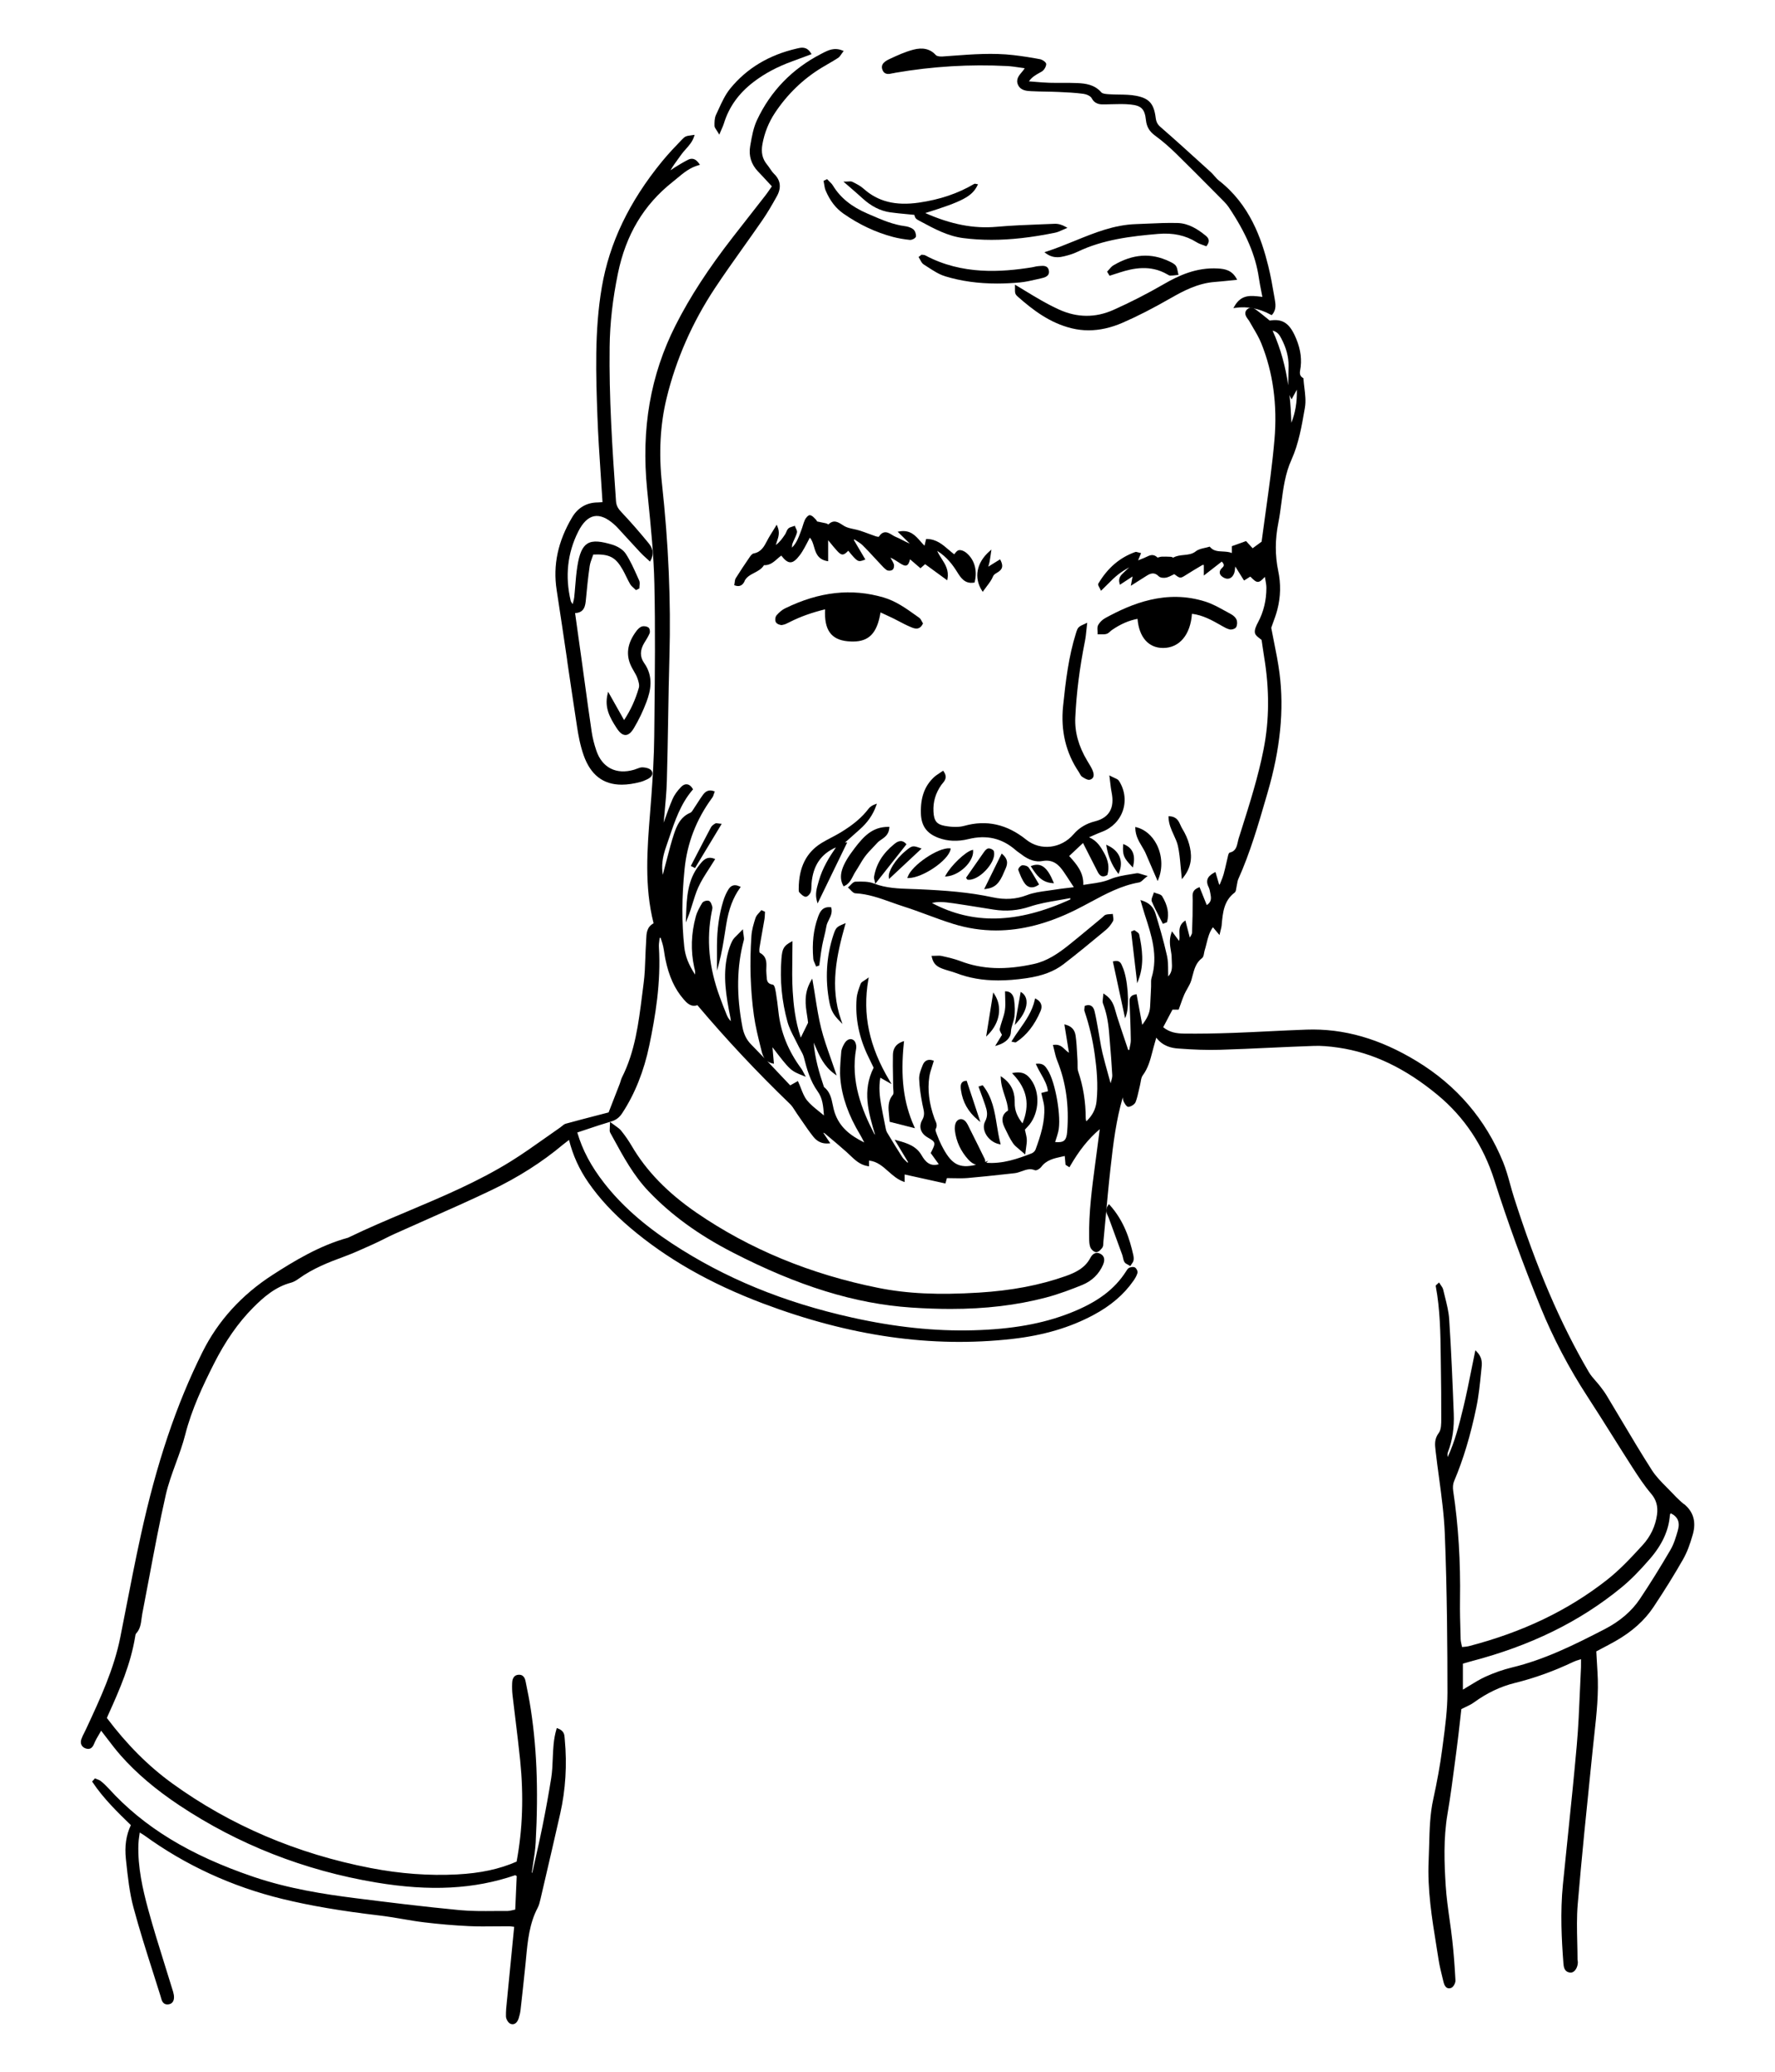 <?xml version="1.0" encoding="UTF-8"?>
<svg xmlns="http://www.w3.org/2000/svg" id="Layer_1" viewBox="0 0 900 1050">
  <path d="M853.82,762.33c-1.76-1.44-3.55-3.14-5.48-5.2-1.03-1.1-2.12-2.19-3.17-3.25-2.73-2.74-5.55-5.58-7.6-8.79-5.43-8.47-10.66-17.27-15.73-25.78-2.37-3.98-4.73-7.95-7.12-11.91-1.09-1.81-2.36-3.5-3.46-4.91-.68-.88-1.43-1.73-2.15-2.56-1.25-1.43-2.54-2.9-3.49-4.51-14.53-24.77-26.62-52.98-38.04-88.79-.68-2.14-1.29-4.35-1.88-6.49-1.03-3.73-2.1-7.59-3.58-11.22-8.83-21.61-23.54-38.8-43.72-51.07-18.79-11.44-37.11-16.68-55.98-16.02-6.33.22-12.76.54-18.97.84-5.91.29-12.02.59-18.03.81-9.24.33-17.42.45-25.02.36-4.01-.05-7.36-.62-10.61-3.22l4.7-8.92h3.14l.12-.33c.32-.87.61-1.7.9-2.51.61-1.73,1.18-3.36,1.87-4.91.42-.95.96-1.89,1.47-2.79.8-1.41,1.63-2.86,2.08-4.43.2-.68.38-1.37.56-2.06.91-3.47,1.76-6.75,4.85-9.08.69-.52.86-1.52,1.02-2.49.07-.43.15-.87.26-1.23.38-1.2.69-2.44.99-3.65.74-2.99,1.44-5.83,3.25-8.28l3.34,3.96.22-.98c.16-.7.3-1.27.43-1.76.23-.9.39-1.56.45-2.24v-.16c.58-6.29,1.11-12.23,6.56-16.36.57-.43.7-1.26.82-2.06.04-.26.08-.51.13-.74.12-.49.2-1,.29-1.51.15-.93.3-1.81.65-2.59,5.97-13.29,10.09-27.45,14.07-41.15l.79-2.72c6.44-22.1,8.41-41.89,6.02-60.48-.68-5.26-1.7-10.35-2.78-15.74-.48-2.39-.96-4.79-1.42-7.22.28-.8.58-1.64.9-2.5.79-2.16,1.6-4.39,2.21-6.73,1.68-6.44,1.83-13.05.43-19.65-1.63-7.74-1.62-15.87.04-24.18.69-3.45,1.15-6.99,1.59-10.41.94-7.22,1.91-14.68,5.09-21.71,3.64-8.04,5.21-17.11,6.73-25.88l.08-.48c.57-3.3.15-6.78-.26-10.15-.18-1.5-.37-3.05-.47-4.55l-.02-.27-.23-.13c-1.92-1.12-1.65-2.68-1.34-4.49.07-.42.14-.83.19-1.24.58-5.18-.46-10.45-3.15-16.1-2.96-6.2-6.5-8.25-12.55-7.24-.73-.58-1.4-1.14-2.05-1.66-1.56-1.27-2.9-2.37-4.32-3.41l-.15-.11c-1.27-.95-3.02-2.24-4.86-.58-2.01,1.82-.53,3.88.26,4.99.09.12.19.24.28.36.12.15.25.29.34.46.65,1.17,1.34,2.33,2.02,3.49,1.5,2.54,3.05,5.16,4.16,7.89,5.99,14.74,8.25,31.21,6.72,48.97-1.05,12.2-2.77,24.48-4.43,36.35-.7,5.03-1.43,10.23-2.09,15.3l-4.55,3.34-3.34-3.64-7.2,2.59v3.46c-1.53-.61-3.13-.69-4.69-.77-2.37-.12-4.62-.23-6.33-2.22l-.21-.25-.31.1c-.67.21-1.41.38-2.13.54-1.66.37-3.37.75-4.63,1.76-1.79,1.43-3.84,1.63-6.02,1.85-1.82.18-3.7.37-5.4,1.33-.09-.03-.24-.1-.35-.14-.27-.13-.58-.27-.9-.28-1.76-.09-3.22-.12-4.61-.07-.4.01-.84.13-1.26.25-.31.08-.77.21-.83.22-2.11-2.1-4-1.16-5.67-.34-.45.22-.87.43-1.3.59-.93.34-1.84.71-2.76,1.09-.04.02-.08.03-.13.05l1.51-3.66-.58-.13c-.41-.09-.74-.19-1.02-.27-.57-.17-.99-.29-1.4-.14-7.83,2.8-13.94,8.03-18.67,15.98-.3.5.03,1.1.48,1.92.18.33.38.7.55,1.08l.29.66.52-.49c.96-.92,1.87-1.83,2.76-2.72,1.92-1.93,3.74-3.75,5.74-5.28,1.65-1.27,3.48-2.37,5.3-3.41-.81.75-1.63,1.51-2.4,2.29-.17.17-.36.35-.54.52-1.22,1.14-2.73,2.57-1.95,5.37l.18.66,6.43-4.21-.9,4.73,8.18-5.18c2.43-1.54,4.16-1.43,5.97.36.87.86,2.75.91,3.81.67,1.14-.26,2.17-.79,3.17-1.3.3-.16.6-.31.9-.45,2.77,2.12,3.1,2.21,5.4.76l.09-.06c2.81-1.77,5.77-3.57,8.8-5.34.12-.07.44-.03.68,0h.02v5.36l9.12-7.1c1.13,1.34,1.47,2.01.19,3.17-.93.84-1.35,1.72-1.23,2.6.13.97.9,1.83,2.21,2.49.98.49,1.95.58,2.8.26.96-.36,1.73-1.21,2.23-2.44.35-.86.44-1.78.56-2.96.02-.2.04-.4.06-.62l4.18,6.7.32.4.43-.27c1.13-.72,1.93-1.23,2.69-1.71,1.79,1.78,2.74,2.68,3.83,2.68.01,0,.02,0,.03,0,1.04-.02,1.95-.86,3.53-2.53.07.43.15.85.23,1.26.27,1.48.53,2.88.54,4.24.02,6.34-1.41,12.25-4.25,17.56-.92,1.73-1.88,3.71-1.55,5.36.23,1.13,1.32,1.95,2.38,2.75.36.27.7.53.99.79.13.88.26,1.75.38,2.62.29,2,.57,3.96.9,5.92,2.75,16.67,2.66,32.02-.27,46.92-2.69,13.69-6.95,27.16-11.07,40.19l-1.52,4.8c-.19.6-.33,1.25-.47,1.87-.54,2.43-1.06,4.73-4.03,5.44-.54.13-.73.78-.97,1.78-.26,1.09-.51,2.18-.76,3.27-.45,1.97-.91,4.01-1.46,5.98-.36,1.3-.9,2.6-1.42,3.85-.19.46-.38.91-.56,1.37l-.27-.04-1.88-6.36-.54.29c-2.43,1.29-4.95,3.29-2.94,7.31.5,1,.71,2.2.92,3.37l.12.7c.38,2.04.18,3.7-1.96,5.1l-3.66-9.1-.46.18c-3.24,1.26-3.14,3.4-3.05,5.29.01.3.03.6.03.9.03,5.18-.08,10.66-.33,16.76-.02.52-.35,1.1-.81,1.9-.1.17-.2.35-.31.54l-2.26-8.69-.6.45c-2.6,1.96-2.48,4.47-2.38,6.69.05,1.16.11,2.27-.23,3.22l-3.59-4.84-.31.9c-1.17,3.43-.68,6.3-.25,8.83.21,1.26.41,2.45.41,3.64,0,.66.04,1.33.08,2.01.15,2.67.3,5.21-1.83,7.49-.03-.97-.03-1.91-.04-2.83-.02-2.67-.03-5.2-.57-7.61-1.73-7.78-4.02-15.49-5.82-21.35-1.05-3.4-3.19-5.51-6.75-6.65l-.9-.29.27.9c.27.92.51,1.75.73,2.51.42,1.44.78,2.68,1.17,3.89l.13.39c3.32,10.16,6.75,20.66,3.36,31.69-.3.99-.28,2.06-.26,3.09,0,.46.02.92,0,1.37l-.14,3.07c-.1,2.42-.21,4.84-.36,7.26-.2,3.33-1.72,6.09-3.98,9.09l-2.88-15.53-.49.09c-3.25.59-3.15,2.68-3.06,4.36l.02.34c.26,5.94.52,12.26.6,18.48.01,1.19-.25,2.37-.52,3.63-.1.45-.2.9-.28,1.35l-.5.04c-.55-1.63-1.1-3.26-1.65-4.89-1.37-4.06-2.79-8.27-4.11-12.42-.2-.64-.38-1.28-.56-1.94-.87-3.18-1.77-6.46-5.58-8.95l-.73-.48-.04.87c-.03.62-.1,1.18-.17,1.68-.13,1.02-.23,1.83.05,2.57,1.64,4.27,2.62,8.91,3.08,14.61l.34,4.16c.47,5.74.96,11.67,1.28,17.51.05.97-.25,2.02-.63,3.36-.07.24-.14.5-.22.77-.39-1.41-.76-2.75-1.12-4.05-1.14-4.11-2.12-7.65-3-11.27-.54-2.2-.92-4.49-1.29-6.7-.18-1.1-.37-2.21-.57-3.31-.19-1-.36-2.01-.54-3.02-.48-2.69-.97-5.48-1.62-8.19-.33-1.36-.92-2.28-1.77-2.74-.79-.43-1.77-.45-2.92-.04l-.31.11-.02.33c-.01.25-.05.5-.08.74-.08.54-.16,1.11.02,1.62,2.46,7.3,4.15,14.49,5.18,21.97.96,6.95,1.81,15.21.91,23.73-.42,3.95-2.07,7.18-5.2,10.11-.03-.12-.05-.23-.08-.33-.13-.56-.21-.93-.21-1.29,0-8.29-1.3-16.26-3.83-23.7-.34-1-.32-2.13-.3-3.34,0-.61.02-1.23-.02-1.84-.08-1.18-.14-2.37-.2-3.55-.16-3.09-.33-6.29-.78-9.41-.41-2.88-2.03-4.68-4.94-5.49l-.75-.21,2.33,14.39c-.78-.47-1.42-1.08-2.05-1.67-1.37-1.31-2.79-2.66-5.52-2.33l-.57.07.15.56c.22.83.41,1.65.6,2.45.4,1.72.79,3.35,1.42,4.91,4.45,11.03,6.1,22.84,5.05,36.11-.18,2.33-.67,3.7-1.58,4.44-.88.72-2.29.94-4.52.72.13-.41.26-.81.39-1.22.42-1.29.85-2.62,1.18-3.96,1.75-7.05-1.37-25.23-5.37-31.39l-.21-.32c-.87-1.37-1.96-3.07-5.09-2.81l-.71.06.29.65c.71,1.56,1.54,3.03,2.34,4.45,1.64,2.9,3.19,5.64,3.55,8.79l-3.38.89.1.47c.18.84.38,1.63.57,2.39.38,1.51.74,2.93.82,4.32.43,7.46-1.84,14.43-4.41,21.5-.27.74-1.13,1.59-1.93,1.9-7.12,2.79-14.76,5.44-23.03,4.8l.12-.13.64-.68h0l.2-.21-1.52.61c.02-.5.01-1-.21-1.45-2.28-4.71-4.66-9.47-6.97-14.07l-.46-.91c-.15-.31-.3-.62-.45-.93-.48-1-.97-2.04-1.66-2.93-.82-1.06-1.95-1.58-3.04-1.38-1.07.2-1.94,1.07-2.32,2.34-.31,1.02-.4,2.23-.26,3.4.67,5.54,2.97,10.49,6.83,14.73,1.22,1.34,2.53,2.2,3.89,2.61-8.82,2.13-12.68-.37-17.52-9.93-.79-1.56-1.54-3.29-2.34-5.44l-.13-.35c-.27-.71-.73-1.9-.5-2.32,1.01-1.79.37-3.2-.2-4.45-.15-.32-.29-.65-.41-.99-2.72-7.62-3.57-14.54-2.58-21.14.26-1.72.8-3.39,1.37-5.15.26-.82.53-1.65.77-2.49l.13-.46-.45-.15c-2.42-.83-4.27.02-5.2,2.39l-.11.29c-.82,2.07-1.75,4.42-1.67,6.66.14,3.75.67,7.87,1.67,12.96.09.48.2.95.31,1.41.51,2.18.95,4.06-.4,6.42-1.92,3.35-.87,6.83,2.68,8.86,4.22,2.42,4.28,2.7,1.74,7.67l-.14.27,4.09,5.66c-4.55,1.39-6.95-1.48-8.69-4.5-2.67-4.63-7.05-6.12-12.49-7.58l-1.2-.32,6.83,11.36-.32.24c-.23-.23-.46-.45-.7-.68-.74-.7-1.43-1.36-1.94-2.14-2.47-3.81-4.87-7.77-7.18-11.6l-.51-.84c-.28-.47-.5-1.08-.66-1.86l-.44-2.2c-.7-3.45-1.42-7.02-2.02-10.54-.61-3.58-1.19-8.28-.32-13.19l5.73,3.27-.98-1.64c-10.42-17.35-13.86-33.64-10.84-51.24l.21-1.24-1.01.76c-.5.38-.98.68-1.39.94-.82.52-1.46.92-1.7,1.57l-.07.19c-.87,2.33-1.76,4.73-1.96,7.2-.79,10.02,1.23,20.04,6.03,29.78.73,1.48,1.44,2.96,2.03,4.19l.56,1.16c-5.85,11.68-2.66,22.53.74,34.01-.27-.29-.43-.49-.54-.71-6.14-11.97-12.03-26.45-9.06-43.06.24-1.35-.27-3.49-1.29-4.2-.67-.47-1.4-.63-2.11-.47-.97.21-1.92,1.03-2.61,2.24-.67,1.17-1.45,2.7-1.56,4.25-.06.77-.12,1.54-.18,2.31-.3,3.71-.6,7.55-.26,11.29.83,9.2,4.09,18.43,9.97,28.22.56.93,1.06,1.9,1.69,3.13.14.28.29.57.45.88-7.16-3.56-12.43-7.65-14.99-15.12-.42-1.22-.68-2.5-.96-3.86-.68-3.31-1.38-6.74-4.47-9.13-2.38-7.03-4.61-14.57-5.21-22.49.29.65.57,1.3.85,1.94,2.13,4.91,4.33,9.98,9.52,13.78l1.27.93-.5-1.49c-.85-2.54-1.71-4.97-2.54-7.34-1.83-5.17-3.55-10.06-4.8-15.04-1.28-5.09-2.11-10.35-2.99-15.91-.41-2.57-.82-5.21-1.31-7.96l-.24-1.37-.69,1.21c-3.66,6.41-2.74,12.26-1.93,17.41.21,1.31.4,2.56.51,3.76l-3.71,7.55c-2.89-8.7-3.7-17.13-4.09-23.58-.34-5.65-.26-11.44-.18-17.03.04-2.5.07-4.99.07-7.48v-.84l-.74.41c-3.68,2.02-4.46,3.38-4.86,8.57-.84,10.84.2,21.6,3.08,32,.81,2.93,2.25,5.71,3.64,8.4.59,1.13,1.19,2.3,1.74,3.46.34.73.74,1.44,1.13,2.14.75,1.34,1.46,2.6,1.8,3.96,1.47,5.86,3.23,12.03,6.98,17.23,2.53,3.51,2.82,7.34,3.19,12.18v.02c-.87-.73-1.72-1.41-2.54-2.08-2.38-1.92-4.44-3.58-6.06-5.6-1.35-1.68-2.19-3.81-3.07-6.07-.41-1.04-.83-2.12-1.32-3.19l-.23-.49-3.89,2.18c-1.85-1.95-3.69-3.9-5.52-5.83-2.08-2.2-4.11-4.34-6.13-6.47.72.54,1.61.95,2.74,1.2l.66.14-.74-8.36c9.04,11.83,9.27,11.92,15.62,14.45l1.28.51-.66-1.21c-.31-.56-.53-1-.72-1.37-.32-.62-.53-1.03-.81-1.41-6.78-9.14-10.61-18.69-11.71-29.19-.33-3.16-.77-6.44-1.31-9.73-.52-3.19-1.08-3.71-1.6-3.79-2.87-.46-2.95-2.18-3.07-4.36-.02-.47-.05-.94-.1-1.4-.1-.87-.07-1.78-.03-2.74.11-2.73.23-5.82-3.38-7.68-.18-.22-.25-1.46-.07-2.61.45-2.83.97-5.7,1.46-8.47.36-1.99.71-3.97,1.05-5.97.13-.77.16-1.56.19-2.33.01-.34.02-.69.05-1.03l.02-.34-1.85-.84-.24.31c-.27.35-.59.69-.9,1.03-.73.79-1.49,1.62-1.81,2.62-.94,2.89-1.87,5.97-2.08,9.08-.96,13.9-.53,27.46,1.25,40.3.77,5.53,2.14,11.05,3.47,16.39l.43,1.73c.32,1.29.74,2.56,1.48,3.63-2.25-2.36-4.51-4.69-6.8-7.02-2.29-2.32-3.68-5.12-4.39-8.8-3.12-16.3-2.89-30.7.7-44.03.18-.65.07-1.32-.08-2.33-.09-.57-.19-1.25-.28-2.12l-.11-1.1-.76.81c-.71.75-1.37,1.39-1.95,1.96-1.17,1.13-2.09,2.02-2.67,3.14-1.03,2-1.85,4.38-2.51,7.28-2.33,10.34-.69,20.38,1.53,31.5.12.62.2,1.27.27,1.9-.87-.82-1.52-1.78-2.03-3-1.2-2.86-2.28-5.71-3.54-9.11-5.59-15.11-6.93-29.38-4.09-43.61.03-.13.06-.27.09-.4.14-.62.3-1.33.12-1.98-.35-1.24-.83-2.54-1.71-2.87-.92-.34-2.83.15-3.38,1.06-1.3,2.14-2.59,4.46-3.27,6.96-2.34,8.62-2.61,17.23-.8,25.58.05.23.1.45.16.67.12.48.23.94.28,1.4.05.42.04.88.03,1.63,0,.03,0,.05,0,.08-3.37-5.18-4.97-9.32-5.48-13.97-1.33-12.35-1.29-25.31.15-39.6q1.97-19.63,13.85-35.87l.25-.35c.35-.48.53-1.06.72-1.67.09-.28.18-.58.3-.88l.18-.48-.48-.17c-2.88-1.04-4.48.48-5.54,1.92-.92,1.24-1.76,2.55-2.57,3.82-.54.85-1.09,1.7-1.66,2.53-.17.25-.34.53-.52.81-.49.8-.99,1.62-1.6,1.88-5.04,2.07-6.93,6.63-8.3,10.75-1.29,3.85-2.33,7.85-3.33,11.72-.4,1.52-.79,3.04-1.2,4.55-.4,1.47-.77,2.95-1.14,4.43-.77-4.43-.23-8.86,1.73-14.4.54-1.54,1.07-3.09,1.59-4.64,2.82-8.35,5.75-16.98,11.77-24l.23-.27-.18-.31c-1.01-1.69-2.12-2.16-2.88-2.24-1-.11-2.01.32-2.93,1.26-2.05,2.11-3.54,4.22-4.43,6.3-1.43,3.31-2.66,6.78-3.96,10.45-.17.48-.34.96-.51,1.44.14-1.54.28-3.05.42-4.54.53-5.72,1.03-11.13,1.19-16.56.31-10.79.5-21.75.68-32.36.17-10.1.35-20.55.64-30.82.78-28.29-.46-56.95-3.8-87.61-1.67-15.38-.89-29.9,2.33-43.16,4.78-19.7,13.05-38.51,24.56-55.9,4.64-7,9.59-13.96,14.38-20.7,3.18-4.47,6.47-9.09,9.63-13.68,2.53-3.67,4.77-7.5,7.34-12.12,2.41-4.32,1.94-8.16-1.4-11.4-.8-.78-1.44-1.72-2.11-2.71-.46-.68-.94-1.37-1.47-2.02-2.34-2.83-3.08-6.12-2.31-10.35,1.04-5.73,3.19-11.06,6.38-15.87,6.25-9.39,14.17-17.05,23.54-22.77,1.1-.67,2.21-1.31,3.33-1.96,1.69-.98,3.43-1.98,5.1-3.07.67-.44,1.15-1.14,1.65-1.88.24-.35.49-.72.79-1.1l.41-.52-.61-.25c-4.22-1.73-7.39-.08-10.19,1.38l-.57.29c-14.72,7.57-25.69,18.88-32.6,33.61-1.83,3.9-2.6,8.33-3.35,12.62l-.1.59c-.85,4.85.57,9.32,4.08,12.93,1.64,1.69,3.22,3.4,4.88,5.21.67.72,1.34,1.45,2.03,2.2-.31.44-.61.88-.9,1.31-.79,1.15-1.53,2.23-2.34,3.27-2.72,3.5-5.45,6.98-8.18,10.47-2.76,3.52-5.52,7.04-8.26,10.57-12.58,16.19-21.83,30.41-29.1,44.75-12.8,25.23-17.53,52.48-14.46,83.31l.49,4.87c1.41,14.04,2.87,28.56,3.19,42.85.5,22.65.26,45.69.03,67.98l-.1,9.38c-.1,10.32-.76,20.72-1.46,30.42-.2,2.79-.42,5.59-.65,8.38-1.46,18.32-2.97,37.26,1.78,55.96-3.51,1.85-3.63,5.17-3.74,8.11-.02.52-.04,1.04-.07,1.56-.19,2.62-.28,5.29-.37,7.87-.15,4.2-.3,8.54-.86,12.74-.28,2.09-.54,4.18-.8,6.27-1.76,14.01-3.58,28.5-10.21,41.59-.31.61-.51,1.27-.69,1.91-.12.41-.24.82-.4,1.22-1.49,3.86-3,7.71-4.38,11.25l-1.29,3.32-5.44,1.41c-5.65,1.46-10.99,2.85-16.26,4.3-.76.21-1.38.73-1.98,1.24-.27.23-.54.46-.82.65-2.61,1.8-5.19,3.63-7.78,5.46-5.61,3.97-11.41,8.08-17.33,11.75-16.5,10.24-34.62,17.87-52.14,25.26-10.07,4.24-20.48,8.63-30.39,13.44-14.38,3.94-27.21,11.74-38.11,18.75-15.76,10.13-27.76,23.31-35.67,39.17-13.32,26.71-23.29,56.34-31.36,93.27-2.73,12.48-5.22,25.24-7.62,37.57-.89,4.56-1.78,9.11-2.68,13.66-3.17,16.02-10.1,30.95-16.81,45.39l-.61,1.31c-.26.55-.53,1.1-.81,1.64-.54,1.07-1.1,2.17-1.51,3.33-.74,2.11.05,3.94,2.01,4.68,2.05.77,3.48.06,4.38-2.18.71-1.77,1.67-3.41,2.7-5.14.31-.53.63-1.06.93-1.6,1.02,1.31,2,2.59,2.96,3.85,2.37,3.11,4.61,6.04,7.07,8.82,7.9,8.91,17.55,17.11,29.5,25.07,29.91,19.91,63.48,33.09,99.79,39.17,27.44,4.6,49.89,3.43,70.64-3.69.08.04.2.12.31.19.12.08.27.17.43.26l-.75,16.98c-.48.1-.91.2-1.31.3-.96.23-1.74.38-2.45.41-2.26-.01-4.52,0-6.79.02-5.8.05-11.8.1-17.63-.45-18.46-1.76-37.04-4.06-53.01-6.08-15.52-1.96-33.77-4.77-51.51-10.79-32.32-10.96-55.63-25.17-73.38-44.71-1.23-1.35-2.57-2.63-4.01-3.79-.55-.45-1.22-.7-1.87-.95-.27-.1-.54-.2-.8-.32l-.33-.15-1.44,1.62.21.32c5.48,8.21,12.56,15.11,19.43,21.77-2.38,5.05-3.21,10.64-2.52,17.07l.12,1.18c.83,7.83,1.69,15.93,3.75,23.59,2.99,11.11,6.54,22.27,9.98,33.06,1.24,3.88,2.47,7.77,3.69,11.66.08.25.15.51.22.78.44,1.63,1.03,3.86,3.88,3.49.94-.12,1.69-.57,2.16-1.29.74-1.14.79-2.9.15-5.09-.11-.39-.24-.78-.36-1.16-.1-.31-.2-.61-.29-.92-1.21-3.97-2.45-7.93-3.69-11.89-2.83-9.04-5.75-18.39-8.28-27.67-2.81-10.34-5.37-21.51-4.99-33.12.04-1.36.23-2.71.45-4.27.07-.54.15-1.09.23-1.67.25.15.49.29.7.42.66.4,1.14.68,1.58,1,20.85,15.13,44.38,25.97,69.94,32.21,14.16,3.46,29.86,6.13,49.4,8.43,3.84.45,7.72,1.11,11.48,1.75,3.61.62,7.35,1.25,11.06,1.7,7.65.93,15.33,1.58,22.81,1.93,4.45.21,8.98.16,13.37.11,2.25-.03,4.5-.05,6.75-.04.65,0,1.3.09,2.05.19.23.03.47.06.72.1l-.94,9.53c-.88,8.94-1.75,17.76-2.6,26.58-.06.58-.12,1.17-.18,1.75-.26,2.46-.52,5.01-.46,7.53.03,1.3,1.11,3.29,2.33,3.76.36.14.71.21,1.05.21.37,0,.72-.08,1.05-.24,1.12-.54,1.74-1.83,2.05-2.81.46-1.45.78-2.91.94-4.35.71-6.27,1.63-14.52,2.46-22.75.11-1.08.21-2.16.31-3.24.82-8.65,1.66-17.59,5.9-25.62.72-1.36,1.07-2.9,1.42-4.4l1.58-6.78c2.79-11.98,5.68-24.37,8.43-36.57,2.73-12.11,3.51-24.73,2.31-37.52-.02-.21-.03-.43-.05-.65-.11-1.7-.24-3.82-3.5-5l-.5-.18-.15.51c-1.51,5.03-1.71,10.12-1.9,15.04-.13,3.22-.26,6.55-.77,9.75-1.23,7.75-2.69,15.8-4.46,24.61-1.11,5.55-2.38,11.17-3.61,16.6-.51,2.28-1.03,4.55-1.53,6.83l-.25-.05c.2-1.48.43-2.96.66-4.44.54-3.51,1.1-7.14,1.3-10.73,1.5-27.37.53-50.02-3.06-71.27-.36-2.14-.8-4.3-1.23-6.4-.26-1.26-.51-2.51-.75-3.77-.23-1.22-.72-3.76-3.45-3.69-3.25.07-3.39,3.27-3.43,4.32-.09,2.09-.02,4.13.2,6.05.47,4.15.98,8.29,1.49,12.44.82,6.73,1.68,13.68,2.37,20.54,1.83,18.21,1.25,35.01-1.8,51.35-8.69,3.81-18.3,5.88-30.21,6.5-14.09.74-28.82-.34-43.77-3.23-37.39-7.21-71.25-21.65-100.64-42.92-12.04-8.71-22.88-19.55-33.13-33.13l.04-.1c.15-.36.34-.84.55-1.31,6.15-13.54,11.43-25.88,13.72-39.62l.04-.27c.09-.57.19-1.22.48-1.53,2.07-2.22,2.42-4.92,2.75-7.54.1-.79.21-1.62.36-2.4,1.18-6.07,2.32-12.15,3.47-18.23,2.6-13.83,5.28-28.13,8.45-42.07,1.24-5.44,3.21-10.83,5.11-16.03,1.72-4.7,3.5-9.56,4.75-14.48,3.31-13.06,9.17-25.25,14.4-35.65,5.89-11.71,12.46-21.13,20.09-28.8,5.26-5.29,11.22-10.48,19.11-12.58,1.21-.32,2.48-.98,4-2.08,7.13-5.14,15.18-8.3,22.81-11.09,4.45-1.63,8.85-3.61,13.1-5.53l1.94-.88c1.84-.83,3.68-1.74,5.45-2.63,1.72-.86,3.5-1.75,5.28-2.55,5.42-2.45,10.86-4.85,16.3-7.26,10.8-4.78,21.97-9.72,32.8-14.9,13.53-6.46,25.75-14.24,36.32-23.12.67-.56,1.38-1.09,2.21-1.71.26-.19.52-.39.8-.6,1.96,7.83,5.18,14.91,9.83,21.61,5.56,8.02,12.47,15.48,21.12,22.83,18.57,15.77,40.65,28.35,67.48,38.46,44.22,16.65,85.51,22.52,126.23,17.95,15.8-1.77,29.28-5.74,41.2-12.11,8.8-4.7,15.43-10.37,20.29-17.32.67-.95,1.6-2.4,2.06-3.96.26-.89-.46-2.3-1.21-2.79-.84-.55-2.25-.19-2.88.07-.7.29-1.16,1.02-1.56,1.66l-.08.13c-5.9,9.26-14.7,15.81-28.53,21.22-13.82,5.41-29.36,8.18-48.9,8.71-19.48.53-39.59-1.57-61.47-6.43-34.81-7.72-64.72-20.03-91.45-37.61-14.47-9.52-25.7-19.52-34.31-30.56-6.67-8.55-11.01-16.71-13.63-25.64,1.56-.51,3.1-1.03,4.64-1.55,4.08-1.37,8.3-2.78,12.48-4.01,2.49-.73,4.19-2,5.66-4.24,6.38-9.71,11-21.26,13.72-34.31,3.03-14.55,5.99-31.86,4.88-49.88-.07-1.1.07-2.21.23-3.39.05-.41.11-.82.15-1.23l.48-.06c.12.36.23.73.35,1.09.35,1.07.72,2.18.96,3.29.24,1.11.42,2.27.59,3.39.15,1,.31,2.03.52,3.04,1.77,8.66,4.71,15.12,9.24,20.33,1.46,1.68,3.64,4.19,6.98,3,14.69,17.4,30.06,33.78,46.95,50.07,1.01.97,1.77,2.17,2.58,3.45.36.57.73,1.14,1.11,1.69.81,1.15,1.61,2.32,2.4,3.48,1.83,2.68,3.72,5.44,5.78,8.02,2.02,2.53,4.55,3.63,7.73,3.36l.84-.07-3.58-5.36c.34.1.56.17.68.28l1.54,1.29c3.16,2.65,6.44,5.39,9.57,8.18.61.54,1.2,1.11,1.8,1.68,2.5,2.4,5.08,4.88,9.04,5.52l.58.09v-2.91c4.07.4,6.87,2.87,9.82,5.49,2.27,2,4.61,4.07,7.59,5.15l.67.24v-3.84l20.68,4.57.74-2.73c1.01,0,2.02.03,3.02.05,2.47.05,5.03.11,7.53-.1,6.24-.52,12.57-1.22,18.69-1.89l5.09-.56c1.28-.14,2.5-.58,3.68-1,2.16-.77,4.19-1.51,6.53-.53.97.41,2.71-.86,3.3-1.65,2.57-3.47,6.36-4.31,10.37-5.19.51-.11,1.02-.23,1.54-.34l.41,4.47,1.96,1.25.26-.45c4.67-8.1,9.37-13.97,15.12-18.86l-.52,3.98c-.44,3.33-.85,6.42-1.25,9.51l-.59,4.44c-1.59,12.01-3.24,24.44-3.01,36.83v.58c.03,1.49.05,3.02.55,4.41.41,1.14,1.85,2.55,3.02,2.58.01,0,.03,0,.04,0,1.32,0,2.7-1.77,3.09-2.32.43-.6.45-1.39.47-2.16,0-.25.01-.49.04-.72.38-3.93.74-7.85,1.1-11.78.77-8.39,1.56-17.07,2.51-25.58,1.46-13.18,2.88-24.34,6.21-35.87.06.69.15,1.29.37,1.86.19.49,1.47,3.13,2.62,2.94,1.34-.23,3.09-1.28,3.55-2.49.73-1.91,1.18-3.94,1.62-5.91.19-.85.38-1.7.59-2.55.14-.55.23-1.12.33-1.68.21-1.27.42-2.47,1.04-3.31,2.73-3.63,3.83-7.85,4.89-11.93.2-.78.41-1.57.62-2.35.33-1.19.67-2.39,1.05-3.73l.32-1.13c3.37,4.41,7.8,5.25,10.92,5.49,8.3.63,15.04.84,21.23.66,8.53-.25,17.2-.65,25.58-1.04,7.31-.34,14.88-.68,22.31-.93,3.51-.12,7.45.17,12.38.89,17.41,2.56,33.83,10.4,50.22,23.96,13.55,11.21,23.23,25.73,28.76,43.15,6.63,20.86,14.52,42.55,23.47,64.47,6.39,15.66,14.4,30.91,23.81,45.34,4.31,6.61,8.58,13.4,12.71,19.97,3.27,5.21,6.66,10.6,10.05,15.87,3.15,4.89,6.03,9.26,9.49,13.32,2.6,3.05,3.54,6.44,2.96,10.66-.78,5.69-3.28,10.98-7.22,15.29-6.16,6.74-11.79,12.73-18.21,17.76-19.75,15.47-42.66,26.44-70.03,33.55-.74.19-1.51.26-2.41.34-.31.03-.64.06-.98.09-.08-.41-.17-.81-.26-1.19-.23-1.03-.44-1.92-.46-2.81l-.08-2.96c-.16-5.45-.32-11.09-.24-16.63.31-19.92-.82-38.06-3.44-55.45-.28-1.86-.13-3.66.42-4.95,4.66-10.97,8.36-23.26,11.32-37.57,1.2-5.78,1.8-11.78,2.38-17.58l.3-2.93c.23-2.18.14-5.01-2.54-7.68l-.65-.65-.19.9c-.63,3.02-1.22,5.99-1.81,8.91-1.32,6.6-2.57,12.83-4.08,19.08-2.19,9.11-4.32,17.33-7.95,25.21-.17-1.03-.12-1.87.14-2.55,2.25-5.84,3.21-12.21,2.93-19.45-.59-15.33-1.25-31.65-2.32-47.88-.25-3.8-1.21-7.59-2.13-11.25-.31-1.24-.62-2.48-.91-3.72-.19-.81-.68-1.52-1.16-2.2-.21-.3-.42-.59-.6-.9l-.32-.53-.45.42c-.23.21-.43.38-.6.52-.41.33-.71.58-.63.98,2.22,11.74,2.37,23.84,2.52,35.55l.08,6.12c.11,7.86.22,16,.17,23.99,0,.43,0,.87,0,1.31.02,2.65.04,5.65-1.24,7.37-2.32,3.12-1.98,5.94-1.63,8.92l.06.55c.5,4.37,1.1,8.8,1.68,13.09,1.26,9.33,2.56,18.98,2.94,28.49,1.17,29.44,1.34,58.53,1.35,80.59,0,8.52-1.15,17.2-2.27,25.6l-.4,3.05c-1.04,7.9-2.53,16.21-4.55,25.42-1.65,7.49-1.86,15.41-2.06,23.07-.07,2.59-.14,5.28-.26,7.89-.7,14.7,1.66,29.33,3.95,43.48.37,2.3.74,4.61,1.1,6.91.47,3.02,1.22,6.04,1.94,8.96.18.74.37,1.49.54,2.23.38,1.58.97,2.57,1.8,3,.61.32,1.32.33,2.1.02,1.19-.46,2.23-2.54,2.16-3.82-.39-7.37-.9-13.94-1.58-20.1-.4-3.59-.9-7.22-1.4-10.73-.79-5.66-1.61-11.51-1.97-17.28-.68-10.93-1.22-23.65.93-36.29,1.52-8.91,2.71-18.01,3.85-26.82.26-2.03.53-4.06.8-6.08.64-4.86,1.19-9.72,1.71-14.42.22-1.96.43-3.88.65-5.76.72-.37,1.42-.7,2.1-1.02,1.54-.73,2.99-1.42,4.27-2.35,6.56-4.78,13.57-8.11,20.84-9.9,9.92-2.44,19.65-5.95,29.74-10.73.79-.38,1.66-.65,2.67-.96.34-.1.69-.21,1.06-.33,0,.41,0,.8.01,1.17.01,1.09.02,2.04-.02,2.96-.2,3.95-.37,7.91-.54,11.86-.39,9.11-.79,18.52-1.61,27.74-1.35,15.27-2.95,30.77-4.5,45.76-.85,8.23-1.7,16.46-2.52,24.69-1.4,14.09-.66,28.03.24,39.8.14,1.81.35,4.53,3.46,4.85.73.08,1.45-.19,2.09-.78,1.1-1,1.8-2.81,1.78-4.6,0-.23-.05-.45-.09-.64-.04-.16-.07-.31-.07-.44,0-2.93-.08-5.91-.14-8.79-.15-6.39-.31-12.99.24-19.41,2.02-23.95,4.52-48.27,6.93-71.79l.75-7.35c.23-2.2.47-4.4.71-6.59,1.15-10.45,2.34-21.26,1.62-32.04-.16-2.46-.3-4.92-.43-7.35l-.16-3.01c1-.53,1.98-1.05,2.95-1.56,2.3-1.21,4.47-2.35,6.63-3.57,8.51-4.82,14.89-10.52,19.49-17.45,5.73-8.62,10.62-16.5,14.93-24.08,1.91-3.36,3.44-7.29,4.96-12.73,1.75-6.28.26-11.41-4.45-15.26ZM850.78,775.49c-.92,3.23-1.97,6.89-3.79,10.01-5.3,9.07-10.38,17.22-15.51,24.89-4.12,6.16-10.11,11.3-17.83,15.29-16.03,8.28-30.63,15.46-47.03,19.42-4.43,1.07-8.94,2.64-13.41,4.67-2.83,1.29-5.48,2.92-8.29,4.64-1.03.63-2.08,1.28-3.17,1.92v-13.16c.28-.08.58-.17.88-.26.97-.29,2.01-.61,3.06-.88,30.28-7.88,55.24-20.1,76.3-37.35,4.61-3.77,9.12-8.3,14.63-14.67,6.23-7.21,9.53-14.48,10.1-22.22.02-.21.17-.47.34-.75.02-.03.03-.06.05-.08,3.57,1.65,4.8,4.52,3.66,8.53ZM645.27,167.57c2.45.59,3.46,2.16,4.42,3.99,2.48,4.74,3.69,9.25,3.68,13.78,0,1.8-.05,3.6-.1,5.4-.04,1.51-.08,3.01-.09,4.52-1.31-8.95-3.67-18.32-7.92-27.69ZM653.82,200.16c.17.47.38.94.64,1.42l.44.8,2.65-4.88c.14,6.34-.76,11.76-2.79,16.77-.14-4.5-.4-9.23-.94-14.11Z"></path>
  <path d="M287.53,334.52c1.64,11.11,3.34,22.6,5.07,33.88.62,4.07,1.57,9.38,3.33,14.37,3.53,9.98,9.89,14.91,19.31,14.91,2.91,0,6.12-.47,9.63-1.41,1.11-.3,2.18-.79,3.12-1.22,1.02-.47,2.32-1.27,2.68-2.45.2-.64.1-1.29-.28-1.93-.77-1.29-3.21-1.72-4.53-1.77-1.02-.05-2.03.35-3,.73-.44.17-.87.34-1.31.47-9.08,2.66-16.26-.99-19.21-9.76-1.11-3.31-1.9-6.47-2.33-9.4-1.3-8.75-2.52-17.67-3.7-26.29-.5-3.63-1-7.26-1.5-10.9-.75-5.4-1.51-10.8-2.29-16.36l-.93-6.67c4.87-.2,5.22-3.97,5.5-7.02.47-5.02,1.05-10.94,1.89-16.73.22-1.5.76-2.97,1.28-4.39.19-.52.38-1.04.55-1.54,8.19-.32,11.3,1.31,14.95,7.75.63,1.1,1.2,2.27,1.75,3.4.62,1.28,1.27,2.6,2,3.85.47.79,1.17,1.41,1.85,2.01.29.26.58.52.85.79l.25.25,1.74-.87v-.31c0-.35.04-.73.07-1.1.09-.89.18-1.81-.18-2.6-.34-.74-.67-1.48-1-2.22-1.72-3.84-3.49-7.82-5.82-11.37-1.54-2.35-4.67-3.94-6.88-4.6-5.46-1.61-9.69-2.31-12.59-.48-2.53,1.6-4.05,5.05-5.07,11.53-.52,3.31-.8,6.71-1.07,10-.15,1.88-.31,3.82-.52,5.72-.08.78-.29,1.57-.56,2.58-.07.25-.14.52-.21.8-.1-.15-.2-.29-.29-.41-.38-.55-.62-.88-.69-1.19-2.96-12.43-1.69-24.25,3.78-35.13,2.32-4.61,5.04-7.24,8.09-7.82,3-.57,6.41.83,10.14,4.16.51.46,1.05.95,1.54,1.47,1.38,1.5,2.75,3,4.13,4.5,2.55,2.78,5.09,5.56,7.67,8.32.87.93,1.82,1.79,2.83,2.71.49.44,1,.91,1.53,1.4l.48.45.31-.58c2.15-4.04.56-6.82-1.05-8.8-4.92-5.99-9.38-11.08-13.62-15.54-1.7-1.79-2.71-3.29-2.88-5.68-1.96-27.73-3.56-52.77-3.23-78.28.15-12.01,1.53-24.16,4.2-37.16,4.03-19.63,13.09-34.79,27.69-46.35.79-.63,1.57-1.28,2.35-1.92,3.2-2.67,6.51-5.43,10.87-6.6l.68-.18-.4-.58c-1.67-2.43-3.52-3.08-5.67-1.98-2.24,1.14-4.42,2.47-6.6,3.81-.78.48-1.54,1-2.27,1.52,1.16-2.02,2.48-3.84,3.78-5.62.55-.76,1.1-1.51,1.64-2.28.69-.98,1.49-1.88,2.33-2.82,1.67-1.87,3.4-3.79,4.25-6.5l.24-.75-1.55.21c-2.85.39-3.21.44-5.02,2.32-3.15,3.27-6.71,6.99-9.91,10.9-16.73,20.44-26.73,41.31-30.58,63.78-3.79,22.15-2.96,45.06-2.23,65.27.36,9.98,1.01,19.76,1.7,30.12.3,4.46.6,8.97.88,13.54-.21.02-.4.03-.59.05-.65.06-1.22.1-1.77.11-5.61.02-10.12,2.63-13.04,7.55-7.22,12.18-9.79,24.22-7.85,36.8,1.83,11.84,3.61,23.89,5.33,35.54Z"></path>
  <path d="M581.12,444.58l.8-.63-.98-.25c-.78-.2-1.43-.42-2.01-.61-1.11-.37-1.92-.64-2.73-.49-.94.17-1.89.32-2.84.47-3.53.56-7.17,1.15-10.45,2.53-3.28,1.38-6.59,1.85-10.09,2.35-1.16.16-2.35.33-3.55.54.26-6.38-3.48-10.6-7.16-14.64l7.03-6.6,1.9,3.76c1.87,3.69,3.67,7.26,5.51,10.81.51.99,1.13,1.94,2.16,2.25.76.22,1.61.05,2.59-.52l.17-.1.06-.19c1.04-3.54.45-7.19-1.8-11.15-1.6-2.81-3.4-5.97-7.52-7.77.62-.27,1.2-.53,1.76-.77,1.76-.77,3.28-1.44,4.82-2.02,5.07-1.9,8.93-5.85,10.58-10.83,1.65-4.98.91-10.46-2.04-15.02-.4-.62-1.12-.94-2.11-1.38-.55-.24-1.17-.52-1.89-.9l-.86-.46.13.96c.15,1.16.27,2.17.37,3.08.2,1.74.36,3.11.64,4.47,1.66,8-1.18,12.98-8.44,14.8-4.41,1.11-8.05,3.3-10.82,6.53-6.28,7.31-16.81,8.53-23.98,2.78-9.81-7.87-20.1-10.17-31.44-7.03-2.64.73-5.99.73-9.95,0-4.05-.75-5.43-2.51-5.67-7.22-.25-4.93,1.05-9.35,3.97-13.51.19-.26.41-.52.63-.79,1.11-1.31,2.62-3.11.58-6.02l-.29-.41-.41.29c-.46.33-.93.63-1.39.93-.99.65-2.02,1.32-2.89,2.14-4.71,4.42-6.8,10.21-6.58,18.24.18,6.34,2.9,10.16,8.82,12.41,4.69,1.77,9.84,1.99,15.33.64,9.18-2.25,16.99-.43,23.88,5.58.59.52,1.24.97,1.86,1.41.41.29.82.58,1.22.88,3.6,2.79,7.14,3.88,10.52,3.26,5.46-1.01,8.4,2.02,10.76,5.44,1.16,1.68,2.27,3.4,3.56,5.39.5.77,1.02,1.58,1.59,2.44-1,.12-1.95.23-2.85.34-2.37.28-4.42.51-6.47.85-1.29.21-2.6.39-3.91.57-3.56.48-7.23.97-10.57,2.26-5.4,2.09-11.07,2.45-17.35,1.1-11.85-2.55-23.73-3.48-37.92-4.1-1.15-.05-2.3-.09-3.46-.12-6.27-.2-12.76-.41-18.88-2.8-2.76-1.08-6.09-.98-9.02-.9h-.27c-.93.03-1.71.86-2.48,1.66-.32.34-.62.65-.92.9l-.46.39.46.38c.3.25.6.57.92.91.75.79,1.53,1.61,2.45,1.65,6.37.32,12.37,2.47,18.17,4.54,2.05.73,4.17,1.49,6.29,2.16,4.06,1.29,8.14,2.8,12.08,4.25,4.25,1.57,8.65,3.2,13.06,4.56,7.15,2.21,14.36,3.32,21.7,3.32,12.96,0,26.3-3.46,40.31-10.41,2.54-1.26,5.09-2.63,7.55-3.95,7.7-4.14,15.67-8.43,24.64-9.97.75-.13,1.36-.69,2.13-1.4.41-.38.88-.81,1.45-1.25ZM542.7,455.87c-26.98,12.25-49.32,12.82-70.16,1.79,2.79-.72,5.45-.66,10.9.14,4.46.65,8.99,1.38,13.36,2.08,2.34.38,4.67.75,7.01,1.12,6.35.99,12.36.5,18.37-1.51,4.69-1.57,9.72-2.43,14.59-3.26,1.94-.33,3.94-.67,5.91-1.06l.02.69Z"></path>
  <path d="M558.03,635.5c-.92-.51-1.82-.64-2.66-.39-.98.3-1.84,1.11-2.49,2.36-2.69,5.19-7.59,7.51-12.49,9.25-13.05,4.63-27.47,7.38-44.09,8.4-20.58,1.27-36.27.54-50.87-2.38-34.45-6.89-65.48-19.71-92.23-38.09-14.73-10.12-25.51-21.23-32.95-33.96-1.52-2.59-3.3-5.17-5.31-7.66-.71-.88-1.65-1.54-2.83-2.38-.6-.43-1.27-.9-2.02-1.48l-.81-.62v1.02c0,.83-.05,1.53-.09,2.09-.08,1.07-.13,1.78.21,2.38.58,1.06,1.16,2.12,1.74,3.18,4.99,9.14,10.16,18.6,17.63,26.45,11.41,12,25.37,22.16,42.66,31.05,33.34,17.15,62.1,26.03,90.53,27.96,6.98.47,13.61.71,19.98.71,17.86,0,33.53-1.89,48.3-5.75,6.87-1.8,13.51-4.38,18.53-6.42,4.88-1.99,8.53-5.55,10.55-10.29,1.35-3.16.05-4.7-1.28-5.43Z"></path>
  <path d="M452.78,37.14c.39-.09.78-.18,1.15-.25,18.81-3.25,37.93-4.4,56.81-3.41,2.06.11,4.14.42,6.33.74.81.12,1.64.24,2.5.36-.1.14-.18.27-.26.39-.29.44-.46.7-.66.93l-.4.47c-1.59,1.85-3.4,3.95-2,6.79,1.38,2.8,4.42,2.95,6.86,3.07h.25c2.25.12,4.54.16,6.75.2,2.07.04,4.21.07,6.31.17l.52.02c4.09.19,8.32.38,12.42.94,1.56.21,3.59,1.11,4.16,2.19,1.71,3.24,4.32,3.2,6.84,3.16,1.05-.02,2.1-.05,3.16-.08,3.23-.09,6.58-.19,9.81.15,5.4.56,7.12,2.32,7.7,7.84.36,3.43,1.76,5.81,4.68,7.95,3.53,2.58,7.02,5.57,10.67,9.14,6.41,6.26,12.82,12.73,19.03,18.99l5.2,5.25c.99,1,1.77,1.93,2.38,2.83,8.91,13.3,13.64,24.42,15.34,36.03.33,2.27.77,4.49,1.23,6.84.17.87.34,1.74.51,2.63-.29-.03-.59-.07-.88-.11-5.06-.61-9.83-1.2-13.31,4.91l-.51.89,1.01-.15q9.11-1.31,18.06,3.53l.35.19.26-.29c2.23-2.49,1.72-5.46,1.25-8.14l-.19-1.09c-.88-5.11-1.8-10.39-3.07-15.5-3.4-13.72-9.32-31.02-24.99-43.19-.83-.65-1.53-1.45-2.27-2.31-.58-.67-1.18-1.36-1.85-1.97l-3.22-2.92c-7.25-6.59-14.75-13.4-22.27-19.94-1.54-1.33-2.2-2.61-2.46-4.7-.9-7.16-3.31-9.86-9.95-11.14-2.83-.55-5.79-.58-8.65-.62-1.61-.02-3.28-.04-4.9-.15l-.31-.02c-1.31-.09-3.11-.21-3.75-.94-3.46-3.99-8.09-4.53-12.16-4.71-2.58-.12-5.2-.11-7.74-.1-2.11,0-4.29.01-6.42-.05-2.41-.07-4.85-.27-7.43-.49-.96-.08-1.94-.16-2.96-.24,1.51-2.17,3.41-3.22,5.24-4.25.42-.23.84-.47,1.25-.71,1.13-.67,2.16-2.32,2.28-3.68.1-1.04-2.02-2.37-3.1-2.57-4.52-.87-9.05-1.56-13.46-2.08-10.43-1.21-20.99-.42-31.19.34-1.58.12-3.17.24-4.75.35-1.32.09-2.89-.08-3.44-.69-2.85-3.14-6.62-4.04-11.52-2.74-4.09,1.08-8.01,2.86-11.68,4.58-1.98.93-5.28,2.48-3.81,5.84,1.08,2.47,3.38,1.93,5.23,1.49Z"></path>
  <path d="M377.47,294.55c1.01-2.13,2.92-3.14,4.95-4.2,1.85-.97,3.76-1.98,4.95-3.9,2.97.13,4.9-1.59,6.79-3.25.67-.59,1.3-1.14,1.98-1.62,1.88,2.41,3.23,3.4,4.62,3.4h0c1.44,0,2.85-1.07,4.84-3.7.91-1.2,1.66-2.51,2.35-3.74.72-1.28,1.38-2.56,2.08-3.92.19-.38.39-.75.59-1.13,1.12,1.21,1.6,2.87,2.11,4.61.87,2.98,1.86,6.37,6.59,7.25l.59.11v-10.67c.4.49.78.95,1.14,1.39,1.24,1.52,2.31,2.83,3.45,4.06,1.07,1.15,1.82,1.78,2.7,1.78h0c.87,0,1.67-.61,2.91-1.9,4.65,5.66,4.92,5.85,8.1,4.66l.56-.21-5.85-9.92.25-.3c.38.25.76.5,1.15.75,1.13.73,2.2,1.41,3.1,2.29,1.96,1.93,3.86,3.99,5.7,5.98.95,1.04,1.91,2.07,2.88,3.09.21.22.42.45.63.68.9.98,1.84,1.99,2.94,2.77.71.5,2.32.42,3.02-.17.69-.58.91-2.1.59-2.9-.44-1.12-1.08-2.16-1.69-3.17,0-.01-.02-.03-.03-.04,1.47.61,2.7,1.42,3.9,2.2.38.25.76.5,1.14.74,1.39.87,2.35,1.31,3.2.97.82-.33,1.27-1.31,1.73-3.08l5.28,4.54,2.36-2.07,11.21,8.18.14-.79c.77-4.33-1.15-7.32-3.01-10.22-.8-1.24-1.61-2.52-2.21-3.9,4.91,3.06,7.87,7.1,10.13,10.71,1.79,2.86,3.82,6.1,8.48,5.38l.33-.05.08-.32c1.45-5.84-.15-11.36-4.28-14.76-.96-.79-2.48-1.51-3.71-1.33-.81.12-1.42.87-2,1.6-.14.17-.27.34-.41.5-.98-.73-1.93-1.55-2.86-2.34-3.04-2.62-6.19-5.33-10.98-5.43h-.4s-.81,3.41-.81,3.41c-.74-.7-1.43-1.49-2.1-2.26-2.54-2.89-5.16-5.88-10.55-4.99l-.97.16,6.14,6.02c-1.29-.52-2.5-1.14-3.68-1.76-1.17-.6-2.38-1.23-3.61-1.72-.51-.2-1.05-.53-1.62-.89-1.25-.77-2.67-1.65-4.17-1.29-.98.24-1.83.96-2.61,2.21-.27.04-1.01-.06-1.53-.24-1.2-.41-2.39-.85-3.58-1.29-1.48-.55-3-1.11-4.53-1.6-.99-.32-2.04-.54-3.05-.76-1.84-.39-3.57-.76-5-1.65-.28-.17-.56-.35-.82-.52-2.16-1.39-4.39-2.82-7.07-.18-.04-.03-.09-.06-.14-.08-.32-.19-.67-.41-1.01-.49-1.07-.26-2.17-.47-3.33-.7l-1.24-.25c-.12-.27-.31-.68-.64-.99-.17-.16-.33-.33-.5-.51-.71-.74-1.45-1.51-2.38-1.69-1.01-.21-2.28,1.55-2.64,2.31-.46.98-.78,2.03-1.09,3.04-.22.71-.44,1.44-.71,2.12-.18.46-.35.92-.52,1.38-.96,2.59-1.94,5.25-4.26,7.6,0-.09,0-.18.01-.27.04-.75.06-1.29.23-1.73.28-.75.62-1.5.96-2.23.49-1.07,1-2.17,1.32-3.33.2-.71-.17-1.47-.53-2.21-.14-.28-.28-.57-.37-.84l-.17-.49-.48.19c-.26.1-.55.19-.83.27-.72.21-1.47.44-2,.96-.49.49-.77,1.13-1.03,1.76-.18.42-.35.82-.58,1.16l-.09.14c-1.25,1.85-2.54,3.75-4.64,5.29.17-.65.39-1.28.6-1.9.75-2.17,1.53-4.42.24-7.49l-.38-.9-3.53,5.72c-.48.78-.92,1.61-1.34,2.41-1.54,2.94-2.99,5.71-6.76,6.42-.93.18-1.64,1.22-2.23,2.08-2.25,3.3-4.63,6.82-6.89,10.45-.39.63-.48,1.41-.57,2.16-.04.32-.08.65-.14.97l-.09.43.41.15c.56.2,1.08.3,1.57.3,1.41,0,2.51-.83,3.29-2.47Z"></path>
  <path d="M396.61,316.74c1.3-.18,2.52-.81,3.7-1.41l.45-.23c5.17-2.6,10.77-4.6,17.6-6.28-.54,10.36,2.98,15.36,11.36,16.18.96.09,1.87.14,2.73.14,8.27,0,12.32-4.35,14.01-14.75.53.24,1.06.48,1.58.72,1.62.74,3.15,1.44,4.68,2.19,1.06.52,2.11,1.07,3.16,1.62,1.82.96,3.69,1.94,5.62,2.75l.23.1c1.76.75,4.42,1.88,6.14-1.55l.13-.25-.15-.24c-.14-.23-.28-.49-.41-.76-.34-.67-.72-1.43-1.37-1.88l-1.73-1.23c-4.99-3.56-10.15-7.24-16.28-9.04-16.26-4.78-32.61-2.98-49.97,5.5-1.46.71-2.96,1.93-4.34,3.53-.69.8-.87,2.6-.34,3.5.55.95,2.2,1.55,3.19,1.41Z"></path>
  <path d="M618.96,316.88l.52.29c1.26.72,2.56,1.47,3.97,1.82,1.02.26,2.86-.27,3.35-1.16.58-1.07.64-2.78.13-3.89-.47-1.02-1.56-2.06-2.93-2.78-1.02-.54-2.04-1.1-3.06-1.67-3.08-1.7-6.27-3.46-9.63-4.54-19.97-6.4-37.65,1.05-50.82,8.26-1.53.83-2.89,2.16-3.66,3.55-.47.85-.4,1.92-.33,2.95.03.42.05.84.04,1.23l-.02.53h.53c.38-.02.77,0,1.16,0,.95.03,1.93.07,2.85-.2.73-.21,1.31-.74,1.87-1.25.3-.27.58-.53.88-.73,4.33-2.98,8.58-4.83,12.97-5.65.75,9.27,5.55,14.76,12.93,14.76.06,0,.11,0,.17,0,8.21-.09,13.73-6.71,14.49-17.32,5.54.67,10.14,3.27,14.59,5.78Z"></path>
  <path d="M593.81,150.99c6.21-3.56,13.53-7.42,22.01-8.08,2.36-.18,4.7-.42,7.18-.67,1.15-.11,2.32-.23,3.53-.35l.76-.07-.36-.67c-2.36-4.31-6.06-4.88-9.34-5.07-11.01-.66-20.08,3.64-27.5,7.93-8.39,4.85-16.98,9.24-25.55,13.06-9.08,4.05-18.35,3.99-27.54-.18-2.84-1.29-5.82-2.83-9.11-4.7-2.91-1.65-5.71-3.35-8.68-5.16-1.26-.77-2.53-1.54-3.82-2.31l-.75-.45v1.58c-.04,2.78-.04,3.21,1.58,4.64,7.55,6.64,16.06,13.17,27.11,15.88,2.81.69,5.68,1.04,8.59,1.04,5.6,0,11.36-1.28,17.22-3.82,7.61-3.31,15.45-7.32,24.68-12.62Z"></path>
  <path d="M428.67,92.92c1.03.9,2.01,1.76,2.96,2.57,1.97,1.71,3.83,3.32,5.62,4.96,4.47,4.1,9.09,6.44,14.12,7.16,2.69.38,5.43.64,8.32.91,1.26.12,2.56.24,3.92.38,0,.02.01.04.02.06.11.43.24.96.52,1.43.33.55.94.93,1.43,1.19l1.64.88c6.58,3.54,13.38,7.2,21.13,8.2,4.67.6,9.44.9,14.39.9,9.83,0,20.36-1.2,32.23-3.62,1.29-.26,2.52-.82,3.7-1.36.54-.25,1.08-.49,1.62-.71l.96-.38-.89-.51c-1.95-1.12-3.83-1.64-5.74-1.55-2.12.09-4.24.17-6.36.25-7.55.29-15.36.59-23.01,1.27-11.54,1.02-23.04-1.2-36.09-6.97,18.95-5.9,23.71-8.46,26.43-13.98l.3-.62-.68-.1c-.08-.01-.18-.04-.27-.06-.31-.08-.69-.18-1.02.01-8.19,4.83-17.34,7.92-27.98,9.46-11.89,1.72-20.83-.54-28.12-7.1-1.56-1.4-3.5-2.37-5.37-3.31l-.26-.13c-.59-.29-1.26-.24-2.05-.17-.36.03-.74.06-1.16.06h-1.33l1,.88Z"></path>
  <path d="M559.6,472.22l1.18-.97c1.29-1.06,2.5-2.56,3.52-4.33.38-.65.24-1.48.11-2.29-.05-.31-.1-.63-.12-.92l-.03-.52-.52.05c-.29.03-.59.05-.88.06-.73.04-1.48.08-2.19.31-.55.17-.97.59-1.37.99-.16.16-.32.32-.48.45-1.65,1.36-3.3,2.73-4.94,4.1-3.73,3.1-7.59,6.3-11.43,9.39-6.16,4.95-11.62,8.55-18.24,10.02-14.43,3.19-26.25,2.74-37.2-1.44-2.95-1.13-6.1-1.84-9.14-2.53l-.36-.08c-.92-.21-1.84-.16-2.92-.11-.51.02-1.05.05-1.63.05h-.62l.13.6c.83,3.87,3.08,5.02,5.51,5.94,1.11.42,2.26.75,3.37,1.08,1.11.32,2.27.66,3.36,1.07,6.57,2.52,13.48,3.75,21.44,3.75,4.38,0,9.07-.37,14.2-1.11,8.07-1.16,14.07-3.41,18.87-7.09,6.94-5.32,13.78-10.99,20.4-16.47Z"></path>
  <path d="M550.11,324.96c.38-1.92.58-3.9.77-5.81.09-.88.18-1.77.28-2.65l.11-.88-.81.36c-3.79,1.71-3.93,1.84-4.9,4.92-3.74,11.87-5.22,24.25-6.53,36.95-1.28,12.48,1.41,23.73,8,33.45.16.24.3.5.44.77.32.6.64,1.22,1.21,1.6,1.03.67,2.38,1.56,3.5,1.56.19,0,.37-.02.54-.08.77-.24,1.3-.68,1.59-1.3.4-.87.27-2.02-.37-3.52-.57-1.32-1.33-2.57-2.07-3.78-.21-.34-.41-.67-.61-1.01-4.4-7.38-6.38-14.54-6.04-21.89.57-12.42,2.17-25.08,4.89-38.7Z"></path>
  <path d="M609.94,124.18c.47.17.92.33,1.35.51l.36.15.23-.31c2.17-2.91.35-4.37-.85-5.34-3.47-2.79-8.19-6.02-13.98-6.17-5.16-.13-10.41.1-15.49.33-1.88.08-3.77.17-5.65.23-11.07.39-20.79,4.34-31.08,8.53-4.64,1.89-9.44,3.84-14.35,5.42l-.93.3.79.58c2.01,1.48,3.96,1.95,5.78,1.95,1.2,0,2.33-.2,3.39-.46,2.79-.67,4.94-1.39,6.78-2.27,13.02-6.27,27.35-7.92,40.91-9.08,7.58-.65,13.95.73,19.49,4.2,1.02.64,2.15,1.05,3.24,1.44Z"></path>
  <path d="M316.44,364.95l-8.1-14.36-.29,1.25c-1.6,6.84,1.12,11.79,4.57,17.1,1.58,2.44,3.02,3.58,4.51,3.58.02,0,.04,0,.06,0,1.46-.03,2.86-1.2,4.28-3.59,2.49-4.18,4.62-8.65,6.35-13.28,2.04-5.47,3.74-12.64-1.22-19.63-2.19-3.09-2.16-6.52.08-10.21l.46-.74c.8-1.29,1.62-2.63,2.22-4.06.36-.85.12-2.53-.6-3.01-.88-.59-2.34-.8-3.33-.47-1.12.37-2.08,1.4-2.69,2.21-4.87,6.42-5.62,12.56-2.28,18.76.29.54.6,1.06.9,1.59.68,1.17,1.39,2.38,1.83,3.63.58,1.64,1.13,3.49.74,4.83-1.76,6.09-4.08,11.19-7.49,16.4Z"></path>
  <path d="M527.32,134.82c-.27.02-.54.04-.8.06-.7.03-1.39.19-2.05.35-.4.09-.8.19-1.2.25-15.35,2.45-35.37,3.98-54.12-6.05-.38-.21-.82-.24-1.21-.27-.15-.01-.31-.02-.46-.05l-.22-.03-1.52,1.19.25.39c.22.33.41.7.61,1.07.47.88.95,1.8,1.76,2.3.69.43,1.38.88,2.08,1.34,2.8,1.82,5.69,3.71,8.85,4.67,8.05,2.45,16.72,3.66,26.27,3.66,3.71,0,7.54-.18,11.53-.55,2.86-.26,5.72-.92,8.48-1.56.74-.17,1.48-.34,2.22-.51,1.66-.37,4.44-.98,4.05-3.76-.4-2.85-2.79-2.65-4.53-2.51Z"></path>
  <path d="M522.11,569.82c4.91-6.42,5.22-16.32.71-22.54-1.64-2.26-3.68-4.4-8.77-3.57l-.93.15.65.69c7.05,7.47,8.54,15.37,4.67,24.8-2.45-3.18-4.02-6.26-3.94-10.49.07-3.59-.51-8.83-6.27-12.87l-.83-.58.04,1.01c.14,3.3,1.07,6.11,1.97,8.83.85,2.56,1.65,4.98,1.7,7.58-2.97,1.82-3.62,4.7-1.87,8.35l.47.98c1.16,2.44,2.37,4.96,3.9,7.22.78,1.15,1.86,2.04,3.23,3.17.68.56,1.44,1.19,2.27,1.94l.72.65.11-.97c.12-1.04.25-1.92.36-2.7.22-1.51.39-2.7.33-3.87-.06-1.28-.37-2.54-.66-3.76-.11-.44-.21-.89-.31-1.33.23-.25.46-.48.68-.72.63-.66,1.22-1.28,1.76-1.98Z"></path>
  <path d="M363.24,65.85c.28.42.61.91.96,1.53l.5.88.39-.94c.32-.76.6-1.4.85-1.96.46-1.04.82-1.87,1.08-2.72,2.58-8.4,7.49-15.29,15.02-21.06,5.68-4.36,12.2-7.82,19.91-10.59,1.94-.7,3.88-1.42,5.93-2.2l3.62-1.35-.33-.52c-2.19-3.48-4.83-2.86-6.95-2.36l-.35.08c-13.99,3.22-25.3,10.03-33.61,20.24-2.55,3.14-4.3,6.97-5.99,10.68-.41.9-.82,1.8-1.24,2.68-.79,1.67-.77,3.81-.75,5.53,0,.67.4,1.26.95,2.08Z"></path>
  <path d="M418.64,96.57c2.2,5.18,5.15,9,9.02,11.7,7.93,5.53,16.37,9.5,25.08,11.8,2.6.69,5.5,1.2,8.61,1.52.06,0,.12,0,.18,0,.68,0,1.44-.37,1.67-.49.43-.23,1.17-.71,1.23-1.3.11-1.12-.41-2.82-1.36-3.58-1.39-1.1-3.26-1.48-4.25-1.6-6.07-.78-11.71-3.22-17.16-5.58l-1.69-.73c-8.26-3.55-13.86-8.07-17.63-14.25-.49-.81-1.18-1.48-1.85-2.13-.3-.29-.59-.58-.87-.88l-.25-.27-1.8.89.08.38c.09.46.17.92.24,1.39.16,1.05.33,2.13.75,3.12Z"></path>
  <path d="M405.53,452.52c.82.83,1.75,1.78,2.85,1.97.05,0,.1.01.16.01.98,0,2.24-1.49,2.52-2.34.32-.99.34-2.05.37-3.08.01-.45.02-.9.06-1.34.73-9.01,4.78-15,12.37-18.27-3.34,4.84-6.84,10.44-8.63,16.81-.1.35-.2.7-.3,1.05-.84,2.89-1.71,5.87-.73,9.29l.36,1.26,15.02-30.95-1.14.11c.49-.44.98-.88,1.47-1.32,1.93-1.73,3.86-3.46,5.81-5.17,4.13-3.61,6.93-7.62,8.55-12.25l.35-.99-.99.35c-1.4.5-2.48,1.24-3.21,2.19-3.39,4.44-7.8,8.18-14.32,12.12-1.49.9-3.07,1.73-4.6,2.53-1.63.86-3.32,1.75-4.92,2.73-7.74,4.75-11.54,12.32-11.6,23.15v.27c-.02.59-.04,1.26.36,1.67l.2.2Z"></path>
  <path d="M450.8,565.38c.1.91.2,1.85.26,2.8l.02.36,12.84,3.27-.42-.94c-5.4-12.05-7.01-25.14-5.2-42.45l.08-.8-.75.28c-4.23,1.55-4.83,4.46-4.89,6.82-.08,3.64-.02,7.34.05,10.91.03,1.8.06,3.6.08,5.39,0,.4.04.84.08,1.29.09.96.19,2.06-.19,2.51-2.74,3.31-2.36,6.82-1.96,10.54Z"></path>
  <path d="M432.57,443.89c.4-.78.78-1.52,1.24-2.21.7-1.05,1.34-2.14,1.97-3.2.91-1.54,1.86-3.13,2.94-4.57,1.19-1.57,2.59-3.03,3.94-4.44.74-.78,1.49-1.55,2.21-2.35.55-.62,1.27-1.11,2.03-1.63,1.77-1.21,3.77-2.59,4.01-5.89l.04-.53h-.54s-.05,0-.07,0c-8.04,0-12.45,4.88-16.98,10.77-6.7,8.7-8.39,14.2-5.84,18.97l.23.42.43-.21c2.34-1.11,3.38-3.15,4.4-5.13Z"></path>
  <path d="M596.26,134.77c-.69-1.01-1.96-1.61-3.08-2.15l-.23-.11c-9.29-4.49-18.59-3.84-28.43,1.99-.83.49-1.47,1.24-2.08,1.97-.27.32-.54.64-.83.93l-.27.28,1.26,2.07,5.31-1.7c6.63-2.13,15.32-3.95,23.79.91l.25.15c.44.27.94.57,1.48.57.86,0,1.72-.1,2.55-.2.33-.04.67-.08,1-.11l.58-.06-.15-.56c-.1-.38-.17-.78-.24-1.18-.18-.98-.36-1.99-.92-2.8Z"></path>
  <path d="M428.78,467.85l-.95.4c-3.57,1.5-4,1.79-5.27,5.63-3.58,10.89-4.26,22.36-2.02,34.08.85,4.42,2.37,6.64,5.07,9.41l1.57,1.61-.74-2.12c-5.83-16.75-2.18-32.9,2.06-48.01l.28-1Z"></path>
  <path d="M586.49,445.43l.48,1.1.45-1.12c2.19-5.5,1.83-12.03-.95-17.46-2.29-4.46-6.01-7.63-10.2-8.67l-.64-.16.02.66c.11,3.78,1.75,6.52,3.34,9.18.75,1.26,1.47,2.45,2,3.72,1.16,2.76,2.35,5.5,3.65,8.47.6,1.37,1.21,2.78,1.86,4.27Z"></path>
  <path d="M598.56,418.2c-.85-1.92-1.9-4.31-5.52-4.5l-.54-.03v.54c.09,3.41,1.4,6.26,2.67,9.02.85,1.86,1.66,3.61,2.08,5.48.73,3.25,1.04,6.68,1.36,10.31.15,1.72.31,3.5.52,5.38l.14,1.2.75-.95c4.95-6.22,4.16-12.26,2.92-16.82-.71-2.61-1.95-5.38-3.58-8.01-.29-.48-.54-1.03-.8-1.61Z"></path>
  <path d="M562.3,610.27l-.37.49c-1.74,2.31-.9,4.04-.22,5.43.17.34.33.67.45,1.01,1.18,3.25,2.37,6.49,3.56,9.74,1.1,3,2.21,5.99,3.29,9,.16.44.26.9.37,1.4.17.78.35,1.58.76,2.28.38.64,1.09,1,1.77,1.35.27.14.53.27.77.43l.43.27.27-.43c.13-.21.28-.41.42-.62.37-.52.76-1.05.91-1.69.19-.8.16-1.78-.1-2.91-1.79-7.93-4.6-17.14-11.91-25.3l-.41-.45Z"></path>
  <path d="M364.51,488.37c1.44-5.31,2.28-10.69,3.1-15.9.2-1.3.41-2.6.62-3.9,1.28-7.88,3.44-13.61,7-18.58l.35-.49-.55-.25c-3.31-1.54-4.86.14-5.84,1.77-1.01,1.68-1.83,3.54-2.45,5.55-2.11,6.83-3.16,14.24-3.21,22.64-.01,2.06,0,4.13,0,6.19v6.58s.99-3.61.99-3.61Z"></path>
  <path d="M460.28,444.33l-.23.68h.72c7.18-.16,20.04-8.93,21.18-14.45l.11-.54-.55-.05c-5.75-.57-19.22,8.58-21.22,14.37Z"></path>
  <path d="M413.2,488.41c.16.34.32.68.45,1.02l.17.45,1.58-.55.04-.3c.14-.98.27-1.96.4-2.93.29-2.18.58-4.44.99-6.64.28-1.53.66-3.08,1.02-4.58.43-1.79.87-3.63,1.18-5.48.18-1.1.69-2.12,1.23-3.21.9-1.8,1.82-3.66,1.27-6l-.08-.35-.35-.04c-4.37-.46-5.57,2.87-6.37,5.07-2.27,6.26-3.04,13.14-2.36,21.05.07.87.46,1.69.83,2.48Z"></path>
  <path d="M501.8,284.49c.17-.84.29-1.69.44-2.76.08-.54.16-1.15.26-1.85l.2-1.35-1.02.9c-6.53,5.72-7.98,13.34-3.8,19.89l.41.64.43-.62c.53-.77,1.1-1.52,1.65-2.24,1.27-1.67,2.47-3.25,3.18-5.07.29-.73,1.08-1.22,1.93-1.74,1.73-1.06,3.87-2.37,1.85-6.33l-.25-.48-5.98,3.71c.02-.06.03-.12.05-.17.26-.92.49-1.71.66-2.53Z"></path>
  <path d="M354.86,438.09l-.24.29c-6.07,7.52-6.42,16.64-6.75,25.46l-.14,3.67,1.07-2.64c.93-2.3,1.67-4.69,2.38-7.01.83-2.68,1.68-5.46,2.83-8.03,1.48-3.31,3.45-6.36,5.54-9.59.91-1.41,1.85-2.87,2.76-4.35l.31-.52-.57-.21c-3.74-1.39-5.66,1.01-7.2,2.93Z"></path>
  <path d="M499.64,574.37c1.32,2.76,4.06,4.92,6.97,5.49l.78.15-.2-.77c-.77-2.95-1.26-6.01-1.74-8.97-1.11-6.91-2.26-14.05-6.98-19.98l-.21-.27-2.12.67.18.49c.33.9.66,1.81.99,2.71.74,2.02,1.51,4.1,2.21,6.17.96,2.85,1.57,5.27-.02,8.3-.92,1.75-.86,3.88.15,6Z"></path>
  <path d="M512.57,523.05c.05-1.56.5-2.99.93-4.36.33-1.06.67-2.15.83-3.3.35-2.57.31-5.41-.14-8.69-.36-2.61-1.88-4.21-4.06-4.28l-.52-.02v.52c0,.98.03,1.95.07,2.92.08,2.18.15,4.23-.16,6.24-.27,1.76-.85,3.52-1.4,5.22-.43,1.33-.88,2.7-1.19,4.09-.17.74.25,1.5.69,2.3.14.26.29.53.42.8l-3.46,5.65,1.26-.39c4.11-1.26,6.63-3.77,6.72-6.71Z"></path>
  <path d="M459.32,427.58c-2.39-2.63-4.93-.58-5.88.19-5.81,4.7-9.17,10.12-10.25,16.57-.1.59.06,1.18.21,1.75.07.25.13.5.18.77l.2,1.09,15.83-20.05-.29-.31Z"></path>
  <path d="M571.06,514.44c1.77-5.06.73-18.72-1.87-24.37-.08-.17-.15-.36-.23-.54-.49-1.23-1.24-3.08-4.22-2.35l-.47.11,6.21,28.83.59-1.67Z"></path>
  <path d="M502.84,430.39c-.56-.28-1.43-.54-1.99-.33-.94.34-1.62,1.31-2.21,2.17l-.18.25c-2.03,2.86-4.02,5.74-6.09,8.73l-2.53,3.65.19.28c.04.06.07.12.1.18.1.2.25.48.58.52.21.03.42.04.63.04,3.1,0,6.83-2.75,9.28-5.65,2.75-3.24,3.99-6.55,3.3-8.83-.14-.46-.66-.8-1.06-1.01Z"></path>
  <path d="M459.36,431.1c-5.64,4.62-9.05,10.67-8.7,13.41l.12.97,16.5-15.42-.77-.28c-3.63-1.31-4.03-1.24-7.15,1.32Z"></path>
  <path d="M525.43,506.3l-.59-.32-.14.66c-1.27,5.88-4.57,10.56-7.76,15.1-1.26,1.79-2.57,3.65-3.74,5.55l-.38.63.73.13c.22.04.41.09.58.13.23.06.45.12.65.12.15,0,.3-.03.44-.12,5.26-3.43,9.32-8.58,12.39-15.76,1.1-2.56.33-4.73-2.17-6.11Z"></path>
  <path d="M499.92,450.52c4.51-.56,6.84-2.73,9.2-8.6.13-.33.28-.66.44-.99.99-2.16,2.23-4.85-1.17-7.9l-.49-.44-8.89,18.05.92-.11Z"></path>
  <path d="M587.91,464.89c.51.98,1.02,1.95,1.51,2.93l.2.4,2.08-.81.07-.25c1.1-4.12.28-8.34-2.5-12.91-.47-.78-1.51-1.09-2.51-1.38-.42-.13-.83-.25-1.17-.39l-.53-.23-.15.56c-.1.37-.26.77-.43,1.19-.4,1-.81,2.04-.46,2.88,1.15,2.74,2.54,5.42,3.89,8.01Z"></path>
  <path d="M576.15,472.09c-.25-.16-.5-.32-.71-.49l-.23-.19-1.68.71,3.08,26.22.72-1.94c2.9-7.78,1.85-15.53.3-22.76-.15-.68-.82-1.12-1.48-1.54Z"></path>
  <path d="M365.13,417.46c-.43-.04-.78-.09-1.07-.14-.6-.09-1.04-.16-1.42.06-.83.49-1.73,1.11-2.17,1.94-2.6,4.88-5.18,9.88-7.68,14.71l-2.52,4.86,2.14,1.05,13.53-22.42-.8-.07Z"></path>
  <path d="M492.78,430.85c-3.37.94-10.51,7.76-13.17,12.58l-.46.83.94-.09c6.5-.6,13.59-7.45,13.32-12.86l-.03-.62-.6.17Z"></path>
  <path d="M489.77,547.78c-.89.04-1.57.34-2.02.89-.79.95-.7,2.43-.49,3.88.87,6.06,3.65,10.96,8.48,15l1.35,1.12-6.94-20.92-.38.02Z"></path>
  <path d="M504.32,504.07l-.71-1.1-3.59,22.39,1.09-1.1c5.88-5.91,7.17-14.03,3.2-20.2Z"></path>
  <path d="M518.37,438.53c-.67.05-1.45.89-1.78,1.41-.27.42-.35.76-.24,1.03l.07.19c.86,2.27,1.74,4.61,3.17,6.56.97,1.33,2.2,2,3.57,2,1.04,0,2.16-.39,3.31-1.18l.39-.27-.24-.4c-.5-.83-.97-1.64-1.43-2.42-1.18-2.01-2.29-3.91-3.56-5.7-.61-.86-2.16-1.31-3.25-1.23Z"></path>
  <path d="M533.57,447.59l.81.06-.31-.75c-3.03-7.38-6.28-9.81-10.87-8.14l-.59.22.46.69c2.42,3.68,4.91,7.49,10.51,7.91Z"></path>
  <path d="M560.89,428.11l.17.96c.9,5.09,2.6,9.15,5.53,13.15l.54.73.33-.84c2.27-5.72.14-10.8-5.69-13.58l-.88-.42Z"></path>
  <path d="M520.47,507.15c-.19-1.71-.99-3.1-2.29-4.02l-.64-.45-2.99,16.79,1.17-1.31c3.39-3.79,5.12-7.79,4.76-11Z"></path>
  <path d="M569.46,428.48c-.27,4.88.33,6.35,4.3,10.5l.65.68.2-.92c1.18-5.35-.32-8.95-4.46-10.7l-.66-.28-.04.71Z"></path>
</svg>
